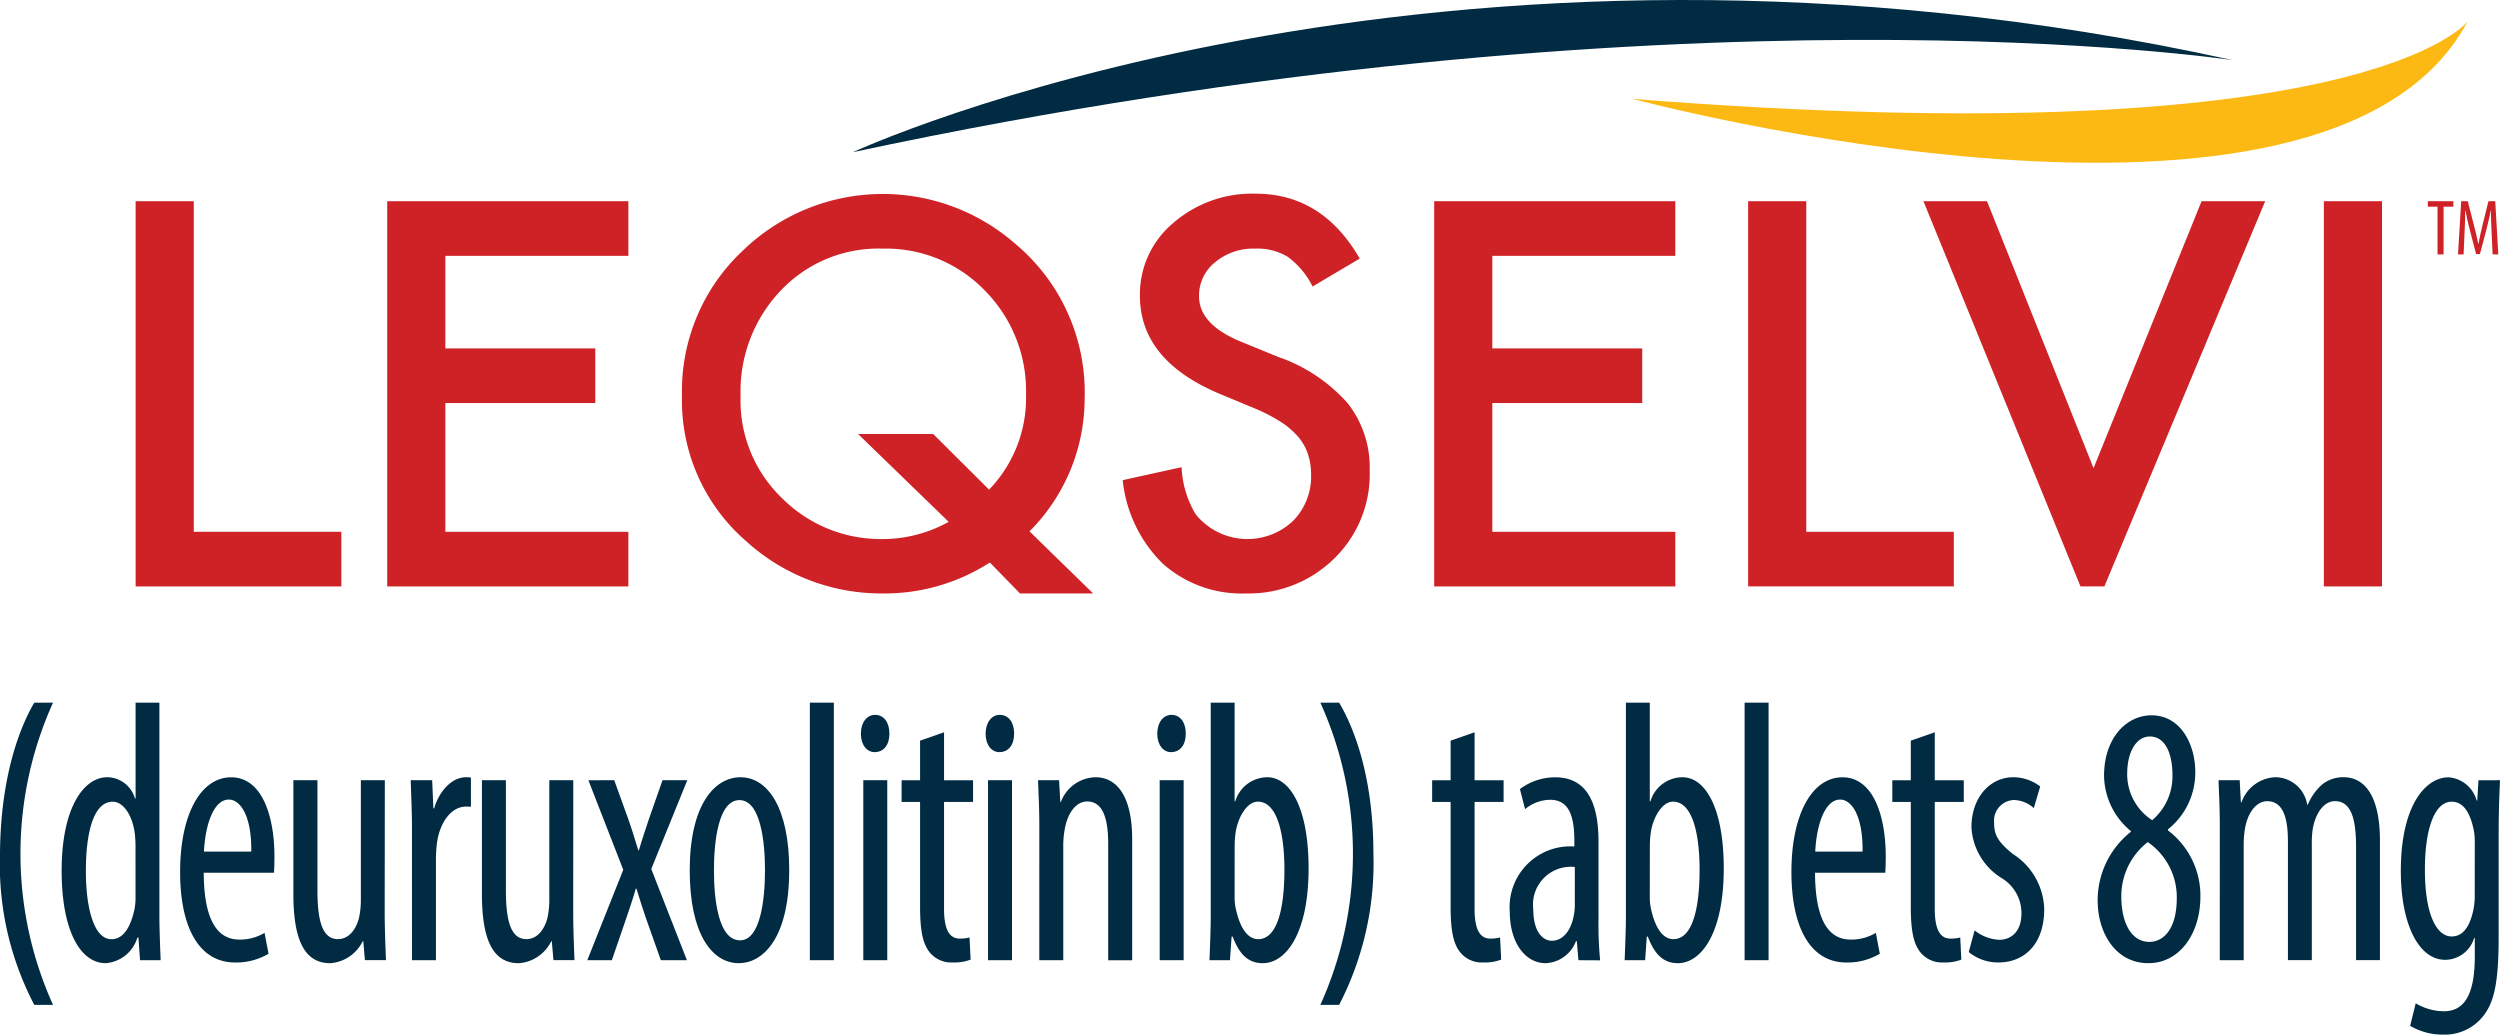 <svg id="leqselvi-logo" xmlns="http://www.w3.org/2000/svg" xmlns:xlink="http://www.w3.org/1999/xlink" width="171.442" height="70.952" viewBox="0 0 171.442 70.952">
  <defs>
    <clipPath id="clip-path">
      <rect id="Rectangle_1250" data-name="Rectangle 1250" width="171.442" height="70.952" fill="none"/>
    </clipPath>
  </defs>
  <g id="Group_1220" data-name="Group 1220" clip-path="url(#clip-path)">
    <path id="Path_1224" data-name="Path 1224" d="M3.637,173.748a25.148,25.148,0,0,0,0,20.724H2.35A20.775,20.775,0,0,1,0,184.118c.032-5.023,1.226-8.448,2.35-10.37Z" transform="translate(0 -125.562)" fill="#002b43"/>
    <path id="Path_1225" data-name="Path 1225" d="M21.944,173.748v14.707c0,.828.058,2.234.086,2.954H20.617l-.111-1.549h-.073a2.455,2.455,0,0,1-2.172,1.753c-1.754,0-3.021-2.26-3.021-6.332,0-4.375,1.539-6.419,3.128-6.419a2,2,0,0,1,1.9,1.46h.043v-6.574Zm-1.638,10.007a7.975,7.975,0,0,0-.028-.814c-.092-1.285-.735-2.4-1.536-2.4-1.369,0-1.84,2.276-1.84,4.738,0,2.61.566,4.692,1.751,4.692.51,0,1.217-.321,1.592-2.1a4.159,4.159,0,0,0,.062-.819Z" transform="translate(-11.013 -125.562)" fill="#002b43"/>
    <path id="Path_1226" data-name="Path 1226" d="M46.158,198.735c.013,3.79,1.262,4.586,2.452,4.586a3.235,3.235,0,0,0,1.718-.462l.273,1.434a4.357,4.357,0,0,1-2.291.6c-2.483,0-3.772-2.419-3.772-6.2,0-4,1.43-6.5,3.5-6.5,2.12,0,2.968,2.656,2.968,5.44,0,.483-.013.813-.032,1.106Zm3.26-1.446c.03-2.474-.756-3.569-1.539-3.569-1.091,0-1.631,1.873-1.706,3.569Z" transform="translate(-32.186 -138.888)" fill="#002b43"/>
    <path id="Path_1227" data-name="Path 1227" d="M78.812,201.9c0,1.363.058,2.445.086,3.365H77.456l-.111-1.292H77.3a2.684,2.684,0,0,1-2.224,1.5c-1.81,0-2.526-1.68-2.526-4.748v-7.8H74.2v7.516c0,1.934.264,3.381,1.4,3.381.977,0,1.4-1.081,1.489-1.653a6,6,0,0,0,.088-1.1v-8.144h1.644Z" transform="translate(-52.431 -139.42)" fill="#002b43"/>
    <path id="Path_1228" data-name="Path 1228" d="M101.641,195.579c0-1.042-.058-2.267-.086-3.186h1.472l.082,1.929h.056c.334-1.172,1.216-2.134,2.172-2.134a2.2,2.2,0,0,1,.348.023v2.006a2.234,2.234,0,0,0-.339-.015c-1.045,0-1.83,1.15-2,2.571a9.161,9.161,0,0,0-.06,1.123v6.839h-1.644Z" transform="translate(-73.39 -138.888)" fill="#002b43"/>
    <path id="Path_1229" data-name="Path 1229" d="M125.426,201.9c0,1.363.058,2.445.086,3.365H124.07l-.111-1.292h-.043a2.684,2.684,0,0,1-2.224,1.5c-1.81,0-2.526-1.68-2.526-4.748v-7.8h1.644v7.516c0,1.934.264,3.381,1.4,3.381.977,0,1.4-1.081,1.489-1.653a6,6,0,0,0,.088-1.1v-8.144h1.644Z" transform="translate(-86.117 -139.42)" fill="#002b43"/>
    <path id="Path_1230" data-name="Path 1230" d="M147.067,192.925l.958,2.649c.253.712.463,1.424.69,2.156h.043c.227-.775.476-1.5.692-2.156l.928-2.649h1.7l-2.472,6.087,2.446,6.256h-1.788l-.99-2.794c-.231-.648-.427-1.286-.684-2.115h-.043c-.212.747-.452,1.421-.686,2.123l-.958,2.786h-1.683l2.467-6.2-2.392-6.141Z" transform="translate(-104.945 -139.42)" fill="#002b43"/>
    <path id="Path_1231" data-name="Path 1231" d="M177.368,198.549c0,4.779-1.864,6.391-3.45,6.391-1.858,0-3.373-2.019-3.373-6.36,0-4.5,1.7-6.391,3.484-6.391,1.845,0,3.339,2.065,3.339,6.36m-5.162.008c0,2.045.308,4.815,1.791,4.815,1.421,0,1.71-2.885,1.71-4.815,0-1.891-.289-4.8-1.752-4.8s-1.749,2.908-1.749,4.8" transform="translate(-123.246 -138.888)" fill="#002b43"/>
    <rect id="Rectangle_1247" data-name="Rectangle 1247" width="1.644" height="17.661" transform="translate(55.537 48.186)" fill="#002b43"/>
    <path id="Path_1232" data-name="Path 1232" d="M214.83,178.044c.006.772-.384,1.275-1.013,1.275-.534,0-.948-.5-.942-1.275s.421-1.282.97-1.282c.6,0,.985.506.985,1.282m-1.79,3.2h1.644v12.343h-1.644Z" transform="translate(-153.838 -127.74)" fill="#002b43"/>
    <path id="Path_1233" data-name="Path 1233" d="M225.851,181.072v3.288h1.989v1.489h-1.989v7.34c0,1.61.484,2.031,1.08,2.031a2.528,2.528,0,0,0,.667-.077l.075,1.518a3.07,3.07,0,0,1-1.225.194,1.9,1.9,0,0,1-1.623-.745c-.419-.564-.618-1.389-.618-3.1v-7.162H222.94V184.36h1.267v-2.715Z" transform="translate(-161.111 -130.854)" fill="#002b43"/>
    <path id="Path_1234" data-name="Path 1234" d="M245.674,178.044c.006.772-.384,1.275-1.013,1.275-.534,0-.948-.5-.942-1.275s.42-1.282.97-1.282c.6,0,.985.506.985,1.282m-1.79,3.2h1.644v12.343h-1.644Z" transform="translate(-176.128 -127.74)" fill="#002b43"/>
    <path id="Path_1235" data-name="Path 1235" d="M256.768,195.579c0-1.452-.058-2.2-.086-3.186h1.442l.082,1.483h.043a2.6,2.6,0,0,1,2.375-1.687c1.435,0,2.511,1.259,2.511,4.25v8.3h-1.644v-7.955c0-1.475-.238-2.934-1.442-2.934-.694,0-1.348.683-1.556,2.007a6.266,6.266,0,0,0-.082,1.1v7.779h-1.644Z" transform="translate(-185.495 -138.888)" fill="#002b43"/>
    <path id="Path_1236" data-name="Path 1236" d="M288.113,178.044c.006.772-.384,1.275-1.012,1.275-.534,0-.948-.5-.942-1.275s.421-1.282.97-1.282c.6,0,.985.506.985,1.282m-1.79,3.2h1.644v12.343h-1.644Z" transform="translate(-206.797 -127.74)" fill="#002b43"/>
    <path id="Path_1237" data-name="Path 1237" d="M299.067,191.409c.028-.705.086-2.126.086-2.954V173.748h1.638v6.768h.043a2.308,2.308,0,0,1,2.187-1.653c1.624,0,2.843,2.2,2.843,6.245,0,4.464-1.55,6.506-3.148,6.506-1.1,0-1.655-.763-2.058-1.822h-.073l-.112,1.618Zm1.724-4.357a3.569,3.569,0,0,0,.068.763c.381,1.823,1.089,2.152,1.547,2.152,1.326,0,1.8-2.143,1.8-4.761,0-2.48-.491-4.669-1.826-4.669-.765,0-1.4,1.137-1.532,2.206a6.912,6.912,0,0,0-.054.847Z" transform="translate(-216.125 -125.562)" fill="#002b43"/>
    <path id="Path_1238" data-name="Path 1238" d="M326.487,194.472a25.149,25.149,0,0,0,0-20.724h1.288c1.123,1.9,2.35,5.293,2.35,10.347a21.165,21.165,0,0,1-2.35,10.377Z" transform="translate(-235.941 -125.562)" fill="#002b43"/>
    <path id="Path_1239" data-name="Path 1239" d="M357.035,181.072v3.288h1.99v1.489h-1.99v7.34c0,1.61.484,2.031,1.081,2.031a2.529,2.529,0,0,0,.667-.077l.075,1.518a3.07,3.07,0,0,1-1.225.194,1.9,1.9,0,0,1-1.623-.745c-.419-.564-.618-1.389-.618-3.1v-7.162h-1.267V184.36h1.267v-2.715Z" transform="translate(-255.913 -130.854)" fill="#002b43"/>
    <path id="Path_1240" data-name="Path 1240" d="M378.032,204.736l-.112-1.307h-.058a2.323,2.323,0,0,1-2.078,1.511c-1.387,0-2.459-1.391-2.459-3.53a4.162,4.162,0,0,1,4.428-4.472v-.39c0-1.671-.356-2.813-1.663-2.813a2.732,2.732,0,0,0-1.716.641L374.02,193a4.033,4.033,0,0,1,2.424-.807c2.077,0,2.966,1.615,2.966,4.4v5.356a25.054,25.054,0,0,0,.112,2.795Zm-.247-6.393a2.59,2.59,0,0,0-2.85,2.883c0,1.607.686,2.176,1.275,2.176.718,0,1.333-.643,1.526-1.847a3.961,3.961,0,0,0,.049-.707Z" transform="translate(-269.789 -138.888)" fill="#002b43"/>
    <path id="Path_1241" data-name="Path 1241" d="M401.726,191.409c.028-.705.086-2.126.086-2.954V173.748h1.638v6.768h.043a2.308,2.308,0,0,1,2.187-1.653c1.624,0,2.843,2.2,2.843,6.245,0,4.464-1.55,6.506-3.148,6.506-1.1,0-1.655-.763-2.058-1.822h-.073l-.112,1.618Zm1.724-4.357a3.569,3.569,0,0,0,.068.763c.381,1.823,1.089,2.152,1.547,2.152,1.326,0,1.8-2.143,1.8-4.761,0-2.48-.491-4.669-1.826-4.669-.765,0-1.4,1.137-1.532,2.206a6.912,6.912,0,0,0-.053.847Z" transform="translate(-290.313 -125.562)" fill="#002b43"/>
    <rect id="Rectangle_1248" data-name="Rectangle 1248" width="1.644" height="17.661" transform="translate(119.639 48.186)" fill="#002b43"/>
    <path id="Path_1242" data-name="Path 1242" d="M444.581,198.735c.013,3.79,1.262,4.586,2.452,4.586a3.235,3.235,0,0,0,1.718-.462l.273,1.434a4.357,4.357,0,0,1-2.29.6c-2.483,0-3.772-2.419-3.772-6.2,0-4,1.431-6.5,3.5-6.5,2.12,0,2.968,2.656,2.968,5.44,0,.483-.013.813-.032,1.106Zm3.26-1.446c.03-2.474-.756-3.569-1.539-3.569-1.091,0-1.631,1.873-1.706,3.569Z" transform="translate(-320.112 -138.888)" fill="#002b43"/>
    <path id="Path_1243" data-name="Path 1243" d="M470.825,181.072v3.288h1.99v1.489h-1.99v7.34c0,1.61.484,2.031,1.08,2.031a2.529,2.529,0,0,0,.667-.077l.075,1.518a3.069,3.069,0,0,1-1.225.194,1.9,1.9,0,0,1-1.623-.745c-.419-.564-.618-1.389-.618-3.1v-7.162h-1.267V184.36h1.267v-2.715Z" transform="translate(-338.145 -130.854)" fill="#002b43"/>
    <path id="Path_1244" data-name="Path 1244" d="M487.216,202.69a2.917,2.917,0,0,0,1.679.646c.937,0,1.534-.683,1.534-1.8a2.8,2.8,0,0,0-1.329-2.413,4.36,4.36,0,0,1-2.1-3.517c0-2.009,1.259-3.418,2.869-3.418a3.063,3.063,0,0,1,1.846.633l-.439,1.485a2.11,2.11,0,0,0-1.381-.556,1.421,1.421,0,0,0-1.341,1.574c0,.826.266,1.3,1.29,2.13a4.625,4.625,0,0,1,2.146,3.769c0,2.479-1.422,3.666-3.127,3.666a3.161,3.161,0,0,1-2.05-.714Z" transform="translate(-351.804 -138.888)" fill="#002b43"/>
    <path id="Path_1245" data-name="Path 1245" d="M518.685,189.622a6,6,0,0,1,2.285-4.762l-.015-.051a4.99,4.99,0,0,1-1.831-3.787c0-2.568,1.518-4.145,3.256-4.145,2,0,3,1.99,3,3.892a4.979,4.979,0,0,1-1.875,3.93v.069a5.618,5.618,0,0,1,2.227,4.522c0,2.579-1.435,4.584-3.568,4.584-2.333,0-3.476-2.2-3.476-4.252m5.424-.214a4.578,4.578,0,0,0-1.991-3.837,4.688,4.688,0,0,0-1.813,3.722c0,1.857.716,3.121,1.918,3.121,1.016,0,1.885-.927,1.885-3.005m-3.4-8.534a3.745,3.745,0,0,0,1.716,3.194A3.953,3.953,0,0,0,523.816,181c0-1.6-.544-2.671-1.549-2.671-.922,0-1.554,1.041-1.554,2.544" transform="translate(-374.835 -127.823)" fill="#002b43"/>
    <path id="Path_1246" data-name="Path 1246" d="M548.666,195.579c0-1.452-.058-2.2-.086-3.186h1.449l.082,1.518h.043a2.569,2.569,0,0,1,2.333-1.723,2.225,2.225,0,0,1,2.172,1.883h.043a3.783,3.783,0,0,1,1.018-1.414,2.306,2.306,0,0,1,1.434-.47c1.405,0,2.494,1.213,2.494,4.362v8.184h-1.638V197c0-1.613-.2-3.172-1.446-3.172-.692,0-1.286.691-1.517,1.852a6.581,6.581,0,0,0-.071,1.112v7.94h-1.638v-8.1c0-1.357-.2-2.8-1.425-2.8-.681,0-1.348.694-1.541,2.007a7.085,7.085,0,0,0-.069,1.054v7.843h-1.638Z" transform="translate(-396.439 -138.888)" fill="#002b43"/>
    <path id="Path_1247" data-name="Path 1247" d="M600.451,192.393c-.035.848-.092,1.948-.092,3.846v6.9c0,3.253-.345,4.489-1.027,5.385a3.342,3.342,0,0,1-2.758,1.314,4.4,4.4,0,0,1-2.286-.6l.384-1.548a3.781,3.781,0,0,0,1.932.546c1.308,0,2.118-.978,2.118-3.776v-1.25h-.043a2.094,2.094,0,0,1-1.978,1.5c-1.839,0-3.051-2.461-3.051-6.094,0-4.552,1.732-6.422,3.27-6.422a2.166,2.166,0,0,1,1.929,1.59h.043l.081-1.386Zm-1.73,4.25a3.987,3.987,0,0,0-.084-.9c-.182-.837-.559-1.877-1.5-1.877-1.192,0-1.836,1.916-1.836,4.651,0,3.161.833,4.59,1.832,4.59.51,0,1.151-.276,1.48-1.767a4.77,4.77,0,0,0,.105-1.115Z" transform="translate(-429.009 -138.888)" fill="#002b43"/>
    <path id="Path_1248" data-name="Path 1248" d="M460.926,5.3s-6.972,9.3-57.275,5.312c0,0,47.646,12.783,57.275-5.312" transform="translate(-291.704 -3.833)" fill="#fdb913"/>
    <path id="Path_1249" data-name="Path 1249" d="M305.529,4.127s-38.017-5.81-94.628,6.309c0,0,39.677-18.428,94.628-6.309" transform="translate(-152.411 0)" fill="#002b43"/>
    <path id="Path_1250" data-name="Path 1250" d="M95.748,76.171h16.537V72.424H99.735V63.595h10.283V59.848H99.735V53.5h12.551V49.753H95.748Z" transform="translate(-69.194 -35.955)" fill="#ce2227"/>
    <path id="Path_1251" data-name="Path 1251" d="M196.245,61.977a13.28,13.28,0,0,0-4.791-10.625,13.794,13.794,0,0,0-18.632.479,13.175,13.175,0,0,0-4.191,9.958A12.764,12.764,0,0,0,173.061,71.8a13.764,13.764,0,0,0,9.325,3.559,13.322,13.322,0,0,0,7.357-2.122l2.07,2.122h5.013l-4.363-4.26a12.881,12.881,0,0,0,3.781-9.12m-6.553,6.262-3.832-3.816h-5.15l6.211,6.023a9.322,9.322,0,0,1-4.671,1.181,9.552,9.552,0,0,1-6.758-2.806,9.261,9.261,0,0,1-2.84-7,10.005,10.005,0,0,1,2.754-7.237,9.22,9.22,0,0,1,6.981-2.875,9.436,9.436,0,0,1,7.015,2.875,9.779,9.779,0,0,1,2.823,7.135,9.043,9.043,0,0,1-2.532,6.519" transform="translate(-121.863 -34.662)" fill="#ce2227"/>
    <path id="Path_1252" data-name="Path 1252" d="M288.356,59.126l-2.635-1.078q-2.874-1.181-2.874-3.114a2.917,2.917,0,0,1,1.095-2.327,4.078,4.078,0,0,1,2.755-.941,4.032,4.032,0,0,1,2.207.547,5.559,5.559,0,0,1,1.728,2.053l3.234-1.916Q291.3,47.9,286.73,47.9a8.223,8.223,0,0,0-5.663,2.019,6.362,6.362,0,0,0-2.275,4.979q0,4.414,5.424,6.707l2.549,1.061a11.351,11.351,0,0,1,1.711.9,5.347,5.347,0,0,1,1.172,1.01,3.593,3.593,0,0,1,.667,1.181,4.444,4.444,0,0,1,.214,1.412,4.32,4.32,0,0,1-1.232,3.165,4.553,4.553,0,0,1-6.69-.462,6.867,6.867,0,0,1-.958-3.217l-4.038.89a9.375,9.375,0,0,0,2.755,5.732,8.125,8.125,0,0,0,5.681,2.036,8.34,8.34,0,0,0,6.074-2.4,8.073,8.073,0,0,0,2.429-6.023,7.154,7.154,0,0,0-1.488-4.594,11.252,11.252,0,0,0-4.705-3.174" transform="translate(-200.62 -34.617)" fill="#ce2227"/>
    <path id="Path_1253" data-name="Path 1253" d="M354.633,76.171H371.17V72.424H358.62V63.595H368.9V59.848H358.62V53.5H371.17V49.753H354.633Z" transform="translate(-256.281 -35.955)" fill="#ce2227"/>
    <path id="Path_1254" data-name="Path 1254" d="M436.252,49.753h-3.987V76.17h14.106V72.423h-10.12Z" transform="translate(-312.383 -35.955)" fill="#ce2227"/>
    <path id="Path_1255" data-name="Path 1255" d="M37.526,49.753H33.539V76.17H47.646V72.423H37.526Z" transform="translate(-24.238 -35.955)" fill="#ce2227"/>
    <path id="Path_1256" data-name="Path 1256" d="M494.673,49.753l-7.408,18.307-7.306-18.307H475.6L486.369,76.17h1.638l11.028-26.417Z" transform="translate(-343.696 -35.955)" fill="#ce2227"/>
    <rect id="Rectangle_1249" data-name="Rectangle 1249" width="3.987" height="26.417" transform="translate(159.362 13.798)" fill="#ce2227"/>
    <path id="Path_1257" data-name="Path 1257" d="M600.993,50.128h-.667v-.374h1.751v.374h-.669V53.4h-.415Z" transform="translate(-433.835 -35.955)" fill="#ce2227"/>
    <path id="Path_1258" data-name="Path 1258" d="M610.1,51.83c-.024-.481-.049-1.014-.036-1.429h-.022c-.078.407-.176.843-.289,1.269l-.449,1.708h-.265l-.427-1.64c-.121-.464-.228-.915-.3-1.337h-.018c0,.43-.021.94-.045,1.459l-.067,1.541H607.8l.217-3.648h.453l.426,1.668c.122.481.214.839.293,1.254h.014c.072-.415.153-.763.27-1.254l.414-1.668h.466l.208,3.648h-.389Z" transform="translate(-439.237 -35.955)" fill="#ce2227"/>
  </g>
</svg>
